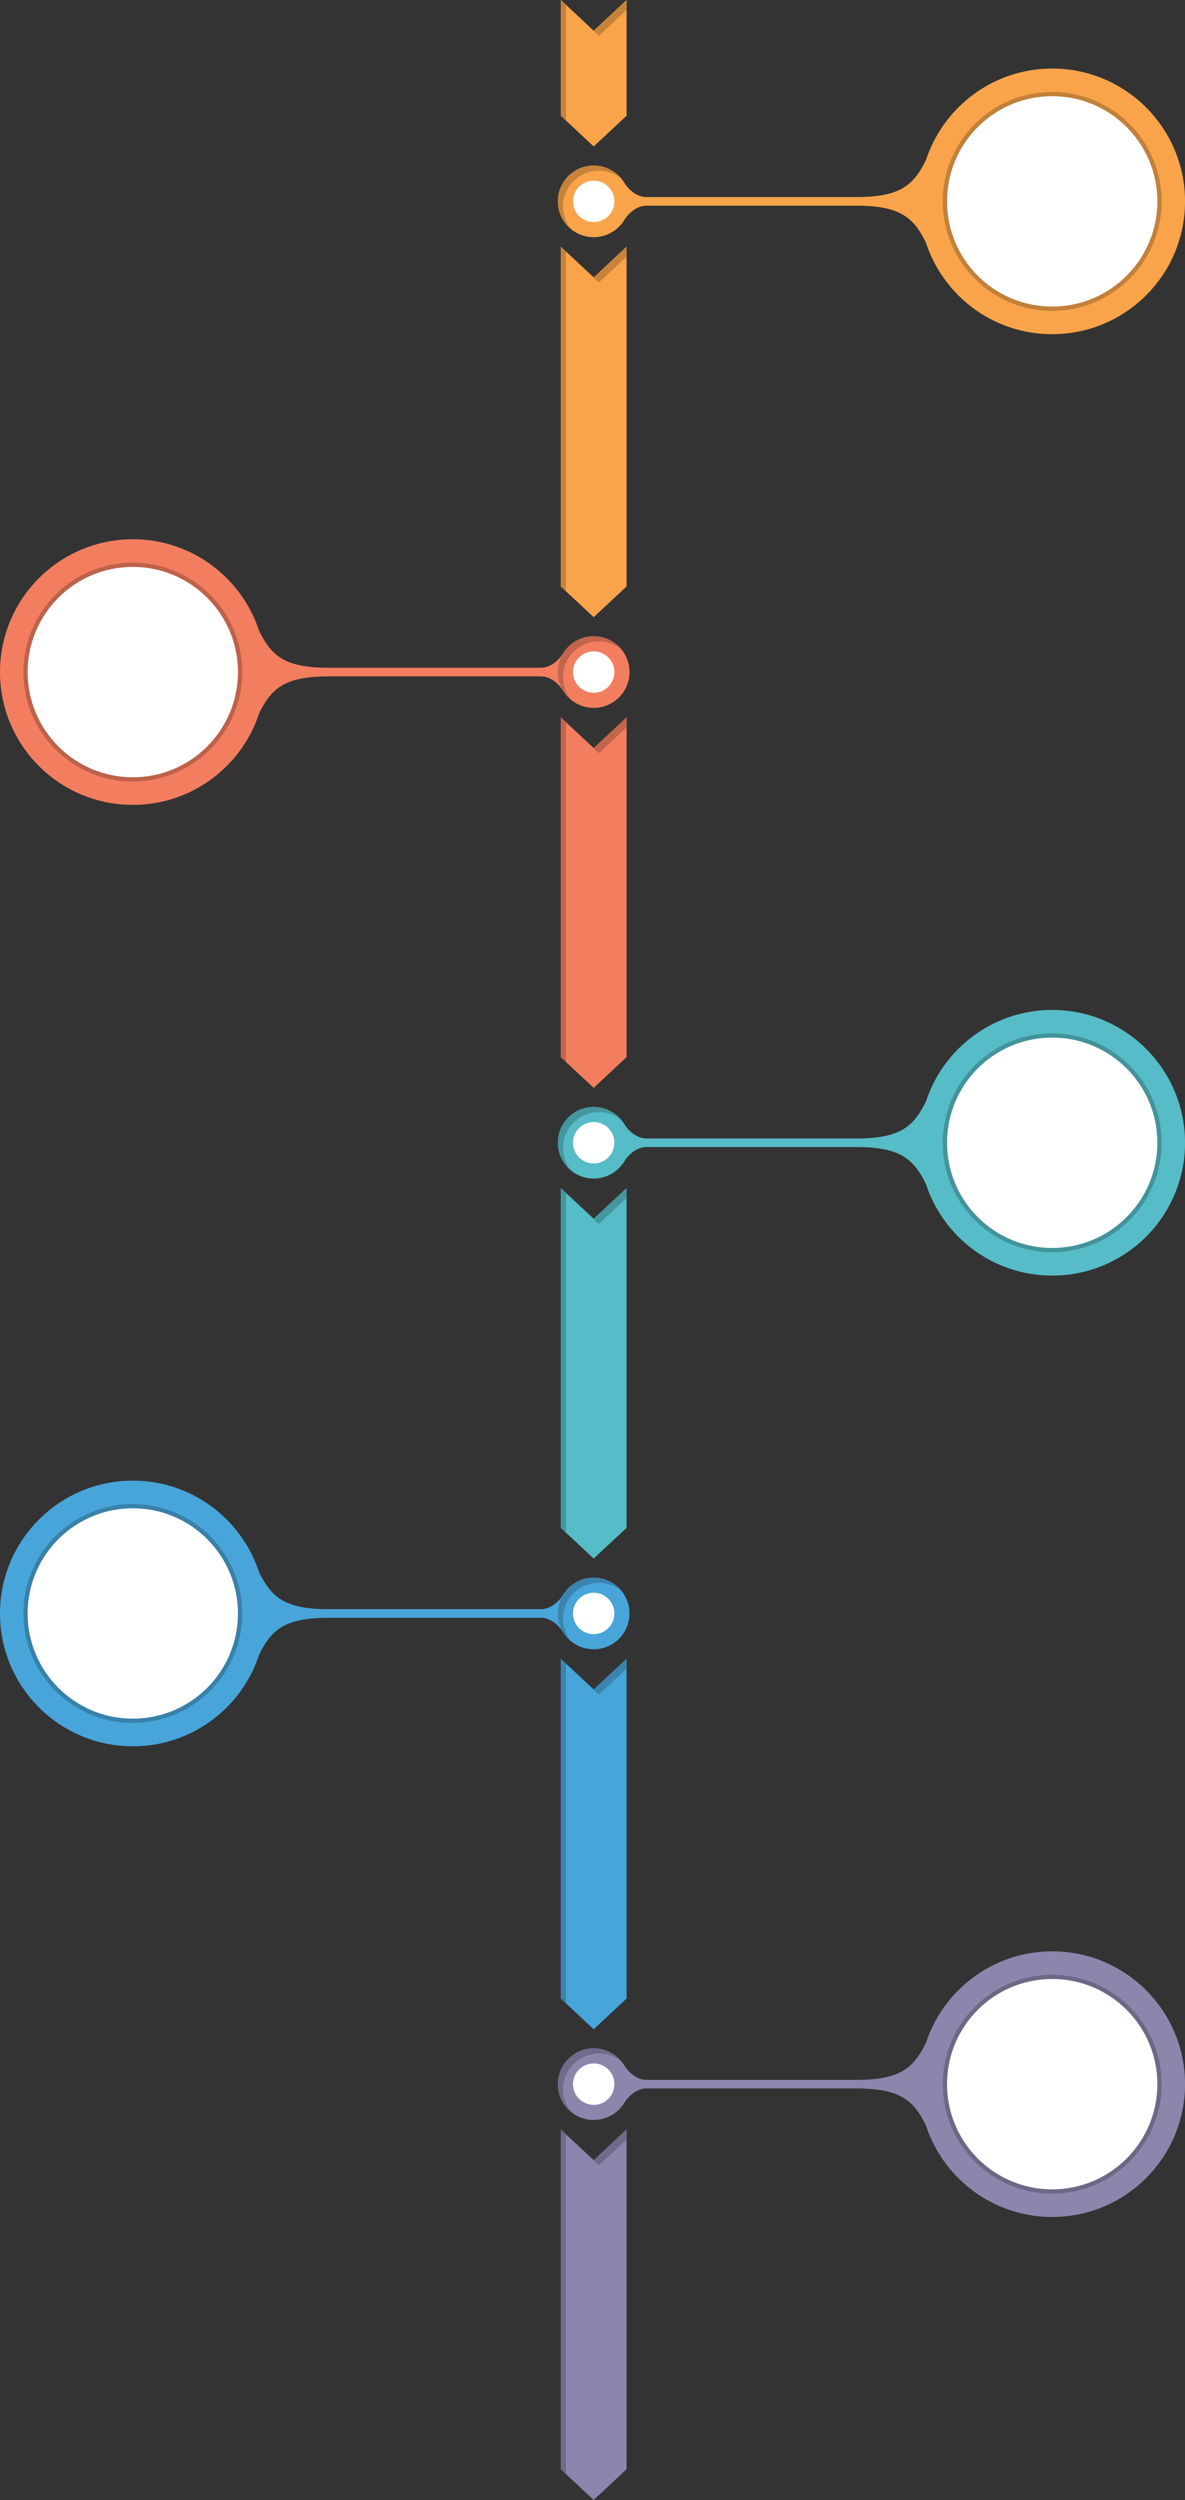 <?xml version="1.0" encoding="UTF-8"?><svg xmlns="http://www.w3.org/2000/svg" xmlns:xlink="http://www.w3.org/1999/xlink" height="753.2" preserveAspectRatio="xMidYMid meet" version="1.0" viewBox="0.0 -0.0 357.1 753.2" width="357.1" zoomAndPan="magnify"><rect x="0.0" y="-0.0" width="357.1" height="753.2" fill="#333333" stroke="none"/><defs><clipPath id="a"><path d="M 168 641 L 189 641 L 189 753.18 L 168 753.18 Z M 168 641"/></clipPath><clipPath id="b"><path d="M 277 587 L 357.109 587 L 357.109 668 L 277 668 Z M 277 587"/></clipPath><clipPath id="c"><path d="M 277 304 L 357.109 304 L 357.109 385 L 277 385 Z M 277 304"/></clipPath><clipPath id="d"><path d="M 277 20 L 357.109 20 L 357.109 101 L 277 101 Z M 277 20"/></clipPath></defs><g><g><path d="M 194.895 629.207 C 195.773 629.207 258.113 629.207 258.113 629.207 C 276 629.207 276.836 635.891 282.973 648.801 C 280.641 643.004 279.25 636.613 279.023 629.879 C 278.992 629.23 278.98 628.594 278.98 627.914 C 278.98 627.234 278.992 626.598 279.023 625.945 C 279.25 619.211 280.641 612.824 282.973 607.023 C 276.836 619.934 276 626.621 258.113 626.621 C 258.113 626.621 195.773 626.621 194.895 626.621 C 190.652 626.621 188.109 622.371 187.562 621.477 L 187.562 634.352 C 188.109 633.453 190.652 629.207 194.895 629.207" fill="#8d85ac"/></g><g><path d="M 178.922 617.109 C 184.867 617.109 189.703 621.953 189.703 627.91 C 189.703 633.879 184.867 638.699 178.922 638.699 C 172.945 638.699 168.109 633.879 168.109 627.91 C 168.109 621.953 172.945 617.109 178.922 617.109" fill="#8d85ac"/></g><g><path d="M 172.668 627.906 C 172.668 631.352 175.461 634.152 178.914 634.152 C 182.355 634.152 185.152 631.352 185.152 627.906 C 185.152 624.473 182.355 621.672 178.914 621.672 C 175.461 621.672 172.668 624.473 172.668 627.906" fill="#fff"/></g><g><path d="M 168.223 629.469 C 168.223 629.457 168.219 629.445 168.219 629.434 C 168.219 629.445 168.223 629.457 168.223 629.469 M 168.188 629.203 C 168.184 629.164 168.18 629.125 168.176 629.09 C 168.18 629.125 168.184 629.164 168.188 629.203 M 168.16 628.965 C 168.156 628.906 168.152 628.848 168.148 628.789 C 168.152 628.848 168.156 628.906 168.16 628.965 M 168.141 628.715 C 168.137 628.641 168.133 628.566 168.129 628.496 C 168.133 628.566 168.137 628.641 168.141 628.715 M 168.125 628.438 C 168.121 628.359 168.117 628.281 168.113 628.203 C 168.117 628.281 168.121 628.359 168.125 628.438 M 168.113 628.164 C 168.113 628.078 168.109 627.996 168.109 627.91 C 168.109 627.996 168.113 628.078 168.113 628.164 M 181.227 617.359 C 181.223 617.359 181.219 617.355 181.215 617.355 C 181.219 617.355 181.223 617.359 181.227 617.359 M 180.965 617.305 C 180.945 617.301 180.926 617.297 180.906 617.293 C 180.926 617.297 180.945 617.301 180.965 617.305 M 180.762 617.27 C 180.711 617.258 180.664 617.25 180.613 617.242 C 180.664 617.25 180.715 617.258 180.762 617.27 M 180.5 617.227 C 180.445 617.219 180.391 617.211 180.336 617.203 C 180.391 617.211 180.445 617.219 180.5 617.227 M 180.234 617.191 C 180.18 617.184 180.121 617.176 180.066 617.172 C 180.121 617.176 180.18 617.184 180.234 617.191 M 180 617.164 C 179.93 617.156 179.855 617.148 179.785 617.145 C 179.855 617.148 179.93 617.156 180 617.164 M 179.727 617.141 C 179.652 617.133 179.574 617.129 179.5 617.125 C 179.574 617.129 179.652 617.133 179.727 617.141 M 179.449 617.121 C 179.371 617.117 179.289 617.117 179.211 617.113 C 179.289 617.117 179.371 617.117 179.449 617.121 M 179.176 617.113 C 179.094 617.109 179.008 617.109 178.922 617.109 C 179.008 617.109 179.09 617.109 179.176 617.113" fill="#ccc"/></g><g><path d="M 172.09 636.27 C 170.047 634.602 168.621 632.203 168.223 629.469 C 168.223 629.457 168.219 629.445 168.219 629.434 C 168.207 629.355 168.195 629.281 168.188 629.203 C 168.184 629.164 168.18 629.125 168.176 629.09 C 168.172 629.047 168.164 629.008 168.16 628.965 C 168.156 628.906 168.152 628.848 168.148 628.789 C 168.145 628.762 168.145 628.738 168.141 628.715 C 168.137 628.641 168.133 628.566 168.129 628.496 C 168.125 628.477 168.125 628.457 168.125 628.438 C 168.121 628.359 168.117 628.281 168.113 628.203 C 168.113 628.191 168.113 628.176 168.113 628.164 C 168.113 628.078 168.109 627.996 168.109 627.91 C 168.109 621.953 172.945 617.109 178.922 617.109 C 179.008 617.109 179.094 617.109 179.176 617.113 C 179.188 617.113 179.199 617.113 179.211 617.113 C 179.289 617.117 179.371 617.117 179.449 617.121 C 179.465 617.125 179.484 617.125 179.5 617.125 C 179.574 617.129 179.652 617.133 179.727 617.141 C 179.746 617.141 179.766 617.145 179.785 617.145 C 179.855 617.148 179.93 617.156 180 617.164 C 180.02 617.164 180.043 617.168 180.066 617.172 C 180.121 617.176 180.18 617.184 180.234 617.191 C 180.266 617.195 180.301 617.199 180.336 617.203 C 180.391 617.211 180.445 617.219 180.5 617.227 C 180.539 617.23 180.574 617.238 180.613 617.242 C 180.664 617.25 180.711 617.258 180.762 617.27 C 180.809 617.277 180.859 617.285 180.906 617.293 C 180.926 617.297 180.945 617.301 180.965 617.305 C 181.047 617.32 181.129 617.34 181.215 617.355 C 181.219 617.355 181.223 617.359 181.227 617.359 C 183.645 617.891 185.766 619.238 187.281 621.098 C 185.418 619.574 183.051 618.668 180.469 618.668 C 174.5 618.668 169.668 623.508 169.668 629.469 C 169.668 632.051 170.578 634.418 172.09 636.27" fill="#716a8a"/></g><g clip-path="url(#a)"><path d="M 178.91 753.18 L 188.82 743.93 L 188.82 641.555 L 178.91 650.816 L 168.992 641.555 L 168.992 743.93 L 178.91 753.18" fill="#8d85ac"/></g><g><path d="M 170.551 745.379 L 168.992 743.93 L 168.992 641.555 L 178.91 650.816 L 188.82 641.555 L 188.82 644.57 L 180.469 652.371 L 170.551 643.109 L 170.551 745.379" fill="#716a8a"/></g><g clip-path="url(#b)"><path d="M 317.098 667.926 C 294.992 667.941 277.066 650.023 277.066 627.918 C 277.066 605.824 294.992 587.895 317.098 587.895 C 339.184 587.895 357.109 605.824 357.109 627.918 C 357.109 650.023 339.184 667.926 317.098 667.926" fill="#8d85ac"/></g><g><path d="M 317.078 660.895 C 298.863 660.895 284.102 646.137 284.102 627.918 C 284.102 609.703 298.863 594.953 317.078 594.953 C 335.285 594.953 350.062 609.703 350.062 627.918 C 350.062 646.137 335.285 660.895 317.078 660.895" fill="#6e6886"/></g><g><path d="M 317.078 659.605 C 299.57 659.613 285.391 645.422 285.391 627.914 C 285.391 610.41 299.57 596.23 317.078 596.23 C 334.578 596.23 348.77 610.41 348.77 627.914 C 348.77 645.422 334.578 659.605 317.078 659.605" fill="#fff"/></g><g><path d="M 162.926 487.402 C 162.047 487.402 99 487.402 99 487.402 C 81.109 487.402 80.27 494.078 74.141 506.996 C 76.473 501.199 77.859 494.809 78.086 488.066 C 78.121 487.422 78.129 486.781 78.129 486.105 C 78.129 485.422 78.121 484.793 78.086 484.137 C 77.859 477.402 76.473 471.012 74.141 465.219 C 80.27 478.121 81.109 484.809 99 484.809 C 99 484.809 162.047 484.809 162.926 484.809 C 167.164 484.809 169.703 480.562 170.262 479.672 L 170.262 492.539 C 169.703 491.641 167.164 487.402 162.926 487.402" fill="#48a5d9"/></g><g><path d="M 178.922 475.305 C 184.867 475.305 189.703 480.141 189.703 486.098 C 189.703 492.062 184.867 496.887 178.922 496.887 C 172.945 496.887 168.109 492.062 168.109 486.098 C 168.109 480.141 172.945 475.305 178.922 475.305" fill="#48a5d9"/></g><g><path d="M 172.668 486.098 C 172.668 489.539 175.461 492.34 178.914 492.34 C 182.355 492.34 185.152 489.539 185.152 486.098 C 185.152 482.66 182.355 479.863 178.914 479.863 C 175.461 479.863 172.668 482.66 172.668 486.098" fill="#fff"/></g><g><path d="M 172.09 494.469 C 171.879 494.297 171.68 494.117 171.48 493.93 C 171.676 494.113 171.875 494.289 172.082 494.461 C 172.086 494.461 172.086 494.465 172.09 494.469 M 171.441 493.895 C 171.402 493.855 171.359 493.812 171.316 493.773 C 171.359 493.812 171.402 493.855 171.441 493.895" fill="#ccc"/></g><g><path d="M 168.223 487.66 C 168.223 487.641 168.219 487.613 168.215 487.59 C 168.219 487.613 168.223 487.637 168.223 487.66 M 168.188 487.395 C 168.184 487.352 168.18 487.312 168.176 487.27 C 168.18 487.312 168.184 487.352 168.188 487.395 M 168.164 487.156 C 168.156 487.098 168.152 487.035 168.145 486.973 C 168.152 487.035 168.156 487.098 168.164 487.156 M 168.141 486.902 C 168.137 486.828 168.133 486.754 168.129 486.684 C 168.133 486.754 168.137 486.828 168.141 486.902 M 168.125 486.625 C 168.121 486.547 168.117 486.469 168.113 486.391 C 168.117 486.469 168.121 486.547 168.125 486.625 M 168.113 486.352 C 168.113 486.266 168.109 486.184 168.109 486.098 C 168.109 486.184 168.113 486.266 168.113 486.352" fill="#3a84ae"/></g><g><path d="M 187.281 479.285 C 187.277 479.281 187.277 479.281 187.273 479.277 C 186.117 477.859 184.605 476.742 182.879 476.059 C 184.609 476.742 186.121 477.859 187.281 479.285 M 182.863 476.051 C 182.785 476.023 182.707 475.992 182.629 475.965 C 182.711 475.992 182.785 476.023 182.863 476.051 M 182.617 475.957 C 182.457 475.898 182.297 475.844 182.133 475.793 C 182.297 475.844 182.457 475.898 182.617 475.957 M 182.121 475.789 C 182.043 475.766 181.965 475.742 181.887 475.723 C 181.965 475.742 182.043 475.766 182.121 475.789 M 181.855 475.711 C 181.777 475.691 181.703 475.668 181.625 475.648 C 181.703 475.668 181.777 475.691 181.855 475.711 M 181.594 475.641 C 181.516 475.621 181.438 475.602 181.359 475.586 C 181.438 475.602 181.516 475.621 181.594 475.641 M 181.336 475.578 C 181.262 475.562 181.184 475.543 181.105 475.527 C 181.184 475.543 181.262 475.562 181.336 475.578 M 181.086 475.523 C 181.008 475.508 180.93 475.492 180.852 475.48 C 180.93 475.492 181.008 475.508 181.086 475.523 M 180.809 475.473 C 180.73 475.457 180.656 475.445 180.578 475.434 C 180.656 475.445 180.73 475.457 180.809 475.473 M 180.539 475.426 C 180.461 475.414 180.379 475.402 180.301 475.395 C 180.379 475.402 180.461 475.414 180.539 475.426 M 180.273 475.391 C 180.191 475.379 180.109 475.371 180.027 475.363 C 180.109 475.371 180.191 475.379 180.273 475.391 M 180.02 475.359 C 179.938 475.352 179.855 475.348 179.77 475.34 C 179.855 475.348 179.938 475.352 180.02 475.359 M 179.734 475.336 C 179.656 475.332 179.574 475.324 179.496 475.32 C 179.574 475.324 179.656 475.332 179.734 475.336 M 179.453 475.32 C 179.371 475.316 179.293 475.312 179.211 475.309 C 179.293 475.312 179.371 475.316 179.453 475.32 M 179.172 475.309 C 179.09 475.309 179.004 475.305 178.922 475.305 C 179.004 475.305 179.09 475.309 179.172 475.309" fill="#ccc"/></g><g><path d="M 172.082 494.461 C 171.875 494.289 171.676 494.113 171.48 493.93 C 171.469 493.918 171.453 493.906 171.441 493.895 C 171.402 493.855 171.359 493.812 171.316 493.773 C 169.691 492.16 168.57 490.035 168.223 487.66 C 168.223 487.637 168.219 487.613 168.215 487.59 C 168.203 487.527 168.195 487.461 168.188 487.395 C 168.184 487.352 168.18 487.312 168.176 487.27 C 168.172 487.23 168.164 487.195 168.164 487.156 C 168.156 487.098 168.152 487.035 168.145 486.973 C 168.145 486.949 168.145 486.926 168.141 486.902 C 168.137 486.828 168.133 486.754 168.129 486.684 C 168.125 486.664 168.125 486.645 168.125 486.625 C 168.121 486.547 168.117 486.469 168.113 486.391 C 168.113 486.379 168.113 486.363 168.113 486.352 C 168.113 486.266 168.109 486.184 168.109 486.098 C 168.109 480.141 172.945 475.305 178.922 475.305 C 179.004 475.305 179.09 475.309 179.172 475.309 C 179.188 475.309 179.199 475.309 179.211 475.309 C 179.293 475.312 179.371 475.316 179.453 475.32 C 179.469 475.32 179.48 475.32 179.496 475.32 C 179.574 475.324 179.656 475.332 179.734 475.336 C 179.746 475.336 179.758 475.34 179.77 475.34 C 179.855 475.348 179.938 475.352 180.02 475.359 C 180.023 475.363 180.027 475.363 180.027 475.363 C 180.109 475.371 180.191 475.379 180.273 475.391 C 180.281 475.391 180.289 475.395 180.301 475.395 C 180.379 475.402 180.461 475.414 180.539 475.426 C 180.551 475.43 180.566 475.43 180.578 475.434 C 180.656 475.445 180.73 475.457 180.809 475.473 C 180.824 475.473 180.836 475.477 180.852 475.48 C 180.93 475.492 181.008 475.508 181.086 475.523 C 181.094 475.523 181.098 475.527 181.105 475.527 C 181.184 475.543 181.262 475.562 181.336 475.578 C 181.344 475.578 181.352 475.582 181.359 475.586 C 181.438 475.602 181.516 475.621 181.594 475.641 C 181.605 475.645 181.613 475.648 181.625 475.648 C 181.703 475.668 181.777 475.691 181.855 475.711 C 181.863 475.715 181.879 475.719 181.887 475.723 C 181.965 475.742 182.043 475.766 182.121 475.789 C 182.125 475.789 182.129 475.793 182.133 475.793 C 182.297 475.844 182.457 475.898 182.617 475.957 C 182.621 475.961 182.625 475.961 182.629 475.965 C 182.707 475.992 182.785 476.023 182.863 476.051 C 182.867 476.055 182.871 476.055 182.879 476.059 C 184.605 476.742 186.117 477.859 187.273 479.277 C 185.41 477.77 183.047 476.863 180.469 476.863 C 174.5 476.863 169.668 481.695 169.668 487.652 C 169.668 490.234 170.574 492.598 172.082 494.461" fill="#3a84ae"/></g><g><path d="M 178.91 611.367 L 188.82 602.117 L 188.82 499.75 L 178.91 509.004 L 168.992 499.75 L 168.992 602.117 L 178.91 611.367" fill="#48a5d9"/></g><g><path d="M 170.551 603.566 L 168.992 602.117 L 168.992 499.75 L 178.91 509.004 L 188.82 499.75 L 188.82 502.758 L 180.469 510.559 L 170.551 501.309 L 170.551 603.566" fill="#3a84ae"/></g><g><path d="M 40.031 526.121 C 17.93 526.129 0 508.211 0 486.105 C 0 464.012 17.93 446.082 40.031 446.082 C 62.129 446.082 80.055 464.012 80.047 486.105 C 80.055 508.211 62.129 526.121 40.031 526.121" fill="#48a5d9"/></g><g><path d="M 40.016 519.082 C 21.797 519.082 7.039 504.32 7.039 486.113 C 7.039 467.898 21.797 453.141 40.016 453.141 C 58.223 453.141 73 467.898 73 486.113 C 73 504.32 58.223 519.082 40.016 519.082" fill="#3881a9"/></g><g><path d="M 40.016 517.793 C 22.508 517.805 8.328 503.613 8.328 486.105 C 8.328 468.602 22.508 454.418 40.016 454.418 C 57.52 454.418 71.707 468.602 71.707 486.105 C 71.707 503.613 57.52 517.793 40.016 517.793" fill="#fff"/></g><g><path d="M 194.895 345.582 C 195.773 345.582 258.113 345.582 258.113 345.582 C 276 345.582 276.836 352.27 282.973 365.18 C 280.641 359.383 279.25 352.992 279.023 346.258 C 278.992 345.605 278.98 344.973 278.98 344.289 C 278.98 343.609 278.992 342.977 279.023 342.324 C 279.25 335.59 280.641 329.199 282.973 323.402 C 276.836 336.312 276 342.996 258.113 342.996 C 258.113 342.996 195.773 342.996 194.895 342.996 C 190.652 342.996 188.109 338.754 187.562 337.852 L 187.562 350.727 C 188.109 349.828 190.652 345.582 194.895 345.582" fill="#56bcc7"/></g><g><path d="M 178.922 333.492 C 184.867 333.492 189.703 338.324 189.703 344.285 C 189.703 350.25 184.867 355.074 178.922 355.074 C 172.945 355.074 168.109 350.25 168.109 344.285 C 168.109 338.324 172.945 333.492 178.922 333.492" fill="#56bcc7"/></g><g><path d="M 172.668 344.281 C 172.668 347.727 175.461 350.527 178.914 350.527 C 182.355 350.527 185.152 347.727 185.152 344.281 C 185.152 340.848 182.355 338.051 178.914 338.051 C 175.461 338.051 172.668 340.848 172.668 344.281" fill="#fff"/></g><g><path d="M 172.09 352.652 C 171.879 352.484 171.68 352.305 171.48 352.117 C 171.676 352.301 171.875 352.477 172.082 352.645 C 172.086 352.648 172.086 352.652 172.09 352.652 M 171.441 352.078 C 171.402 352.039 171.359 352 171.316 351.961 C 171.359 352 171.402 352.039 171.441 352.078 M 168.223 345.848 C 168.223 345.824 168.219 345.801 168.215 345.777 C 168.219 345.801 168.223 345.824 168.223 345.848 M 168.188 345.582 C 168.184 345.539 168.18 345.496 168.176 345.457 C 168.18 345.496 168.184 345.539 168.188 345.582 M 168.164 345.344 C 168.156 345.281 168.152 345.223 168.145 345.16 C 168.152 345.223 168.156 345.281 168.164 345.344 M 168.141 345.09 C 168.137 345.016 168.133 344.941 168.129 344.867 C 168.133 344.941 168.137 345.016 168.141 345.09 M 168.125 344.812 C 168.121 344.734 168.117 344.656 168.113 344.578 C 168.117 344.656 168.121 344.734 168.125 344.812 M 168.113 344.539 C 168.113 344.453 168.109 344.367 168.109 344.285 C 168.109 344.367 168.113 344.453 168.113 344.539 M 187.281 337.473 C 187.277 337.469 187.277 337.469 187.273 337.465 C 187.105 337.258 186.93 337.059 186.746 336.867 C 186.934 337.062 187.109 337.262 187.281 337.473 M 186.703 336.82 C 186.664 336.781 186.625 336.738 186.586 336.699 C 186.625 336.738 186.664 336.777 186.703 336.82 M 180.488 333.605 C 180.453 333.602 180.414 333.598 180.379 333.594 C 180.414 333.598 180.453 333.602 180.488 333.605 M 180.223 333.57 C 180.176 333.566 180.129 333.562 180.078 333.555 C 180.129 333.562 180.176 333.566 180.223 333.57 M 179.984 333.547 C 179.922 333.539 179.855 333.531 179.789 333.527 C 179.855 333.531 179.922 333.539 179.984 333.547 M 179.723 333.523 C 179.648 333.516 179.574 333.512 179.504 333.508 C 179.574 333.512 179.648 333.516 179.723 333.523 M 179.445 333.508 C 179.367 333.504 179.289 333.5 179.211 333.496 C 179.289 333.5 179.367 333.504 179.445 333.508 M 179.172 333.496 C 179.09 333.492 179.004 333.492 178.922 333.492 C 179.004 333.492 179.09 333.492 179.172 333.496" fill="#ccc"/></g><g><path d="M 172.082 352.645 C 171.875 352.477 171.676 352.301 171.48 352.117 C 171.469 352.105 171.453 352.094 171.441 352.078 C 171.402 352.039 171.359 352 171.316 351.961 C 169.691 350.348 168.57 348.223 168.223 345.848 C 168.223 345.824 168.219 345.801 168.215 345.777 C 168.203 345.715 168.195 345.648 168.188 345.582 C 168.184 345.539 168.18 345.496 168.176 345.457 C 168.172 345.418 168.164 345.383 168.164 345.344 C 168.156 345.281 168.152 345.223 168.145 345.16 C 168.145 345.137 168.145 345.113 168.141 345.09 C 168.137 345.016 168.133 344.941 168.129 344.867 C 168.125 344.852 168.125 344.832 168.125 344.812 C 168.121 344.734 168.117 344.656 168.113 344.578 C 168.113 344.562 168.113 344.551 168.113 344.539 C 168.113 344.453 168.109 344.367 168.109 344.285 C 168.109 338.324 172.945 333.492 178.922 333.492 C 179.004 333.492 179.09 333.492 179.172 333.496 C 179.188 333.496 179.199 333.496 179.211 333.496 C 179.289 333.5 179.367 333.504 179.445 333.508 C 179.465 333.508 179.484 333.508 179.504 333.508 C 179.574 333.512 179.648 333.516 179.723 333.523 C 179.746 333.523 179.77 333.527 179.789 333.527 C 179.855 333.531 179.922 333.539 179.984 333.547 C 180.016 333.551 180.047 333.551 180.078 333.555 C 180.129 333.562 180.176 333.566 180.223 333.57 C 180.273 333.578 180.328 333.586 180.379 333.594 C 180.414 333.598 180.453 333.602 180.488 333.605 C 182.855 333.953 184.977 335.074 186.586 336.699 C 186.625 336.738 186.664 336.781 186.703 336.82 C 186.719 336.836 186.734 336.852 186.746 336.867 C 186.93 337.059 187.105 337.258 187.273 337.465 C 185.41 335.957 183.047 335.051 180.469 335.051 C 174.5 335.051 169.668 339.883 169.668 345.84 C 169.668 348.422 170.574 350.785 172.082 352.645" fill="#45969f"/></g><g><path d="M 178.91 469.555 L 188.82 460.305 L 188.82 357.938 L 178.91 367.188 L 168.992 357.938 L 168.992 460.305 L 178.91 469.555" fill="#56bcc7"/></g><g><path d="M 170.551 461.754 L 168.992 460.305 L 168.992 357.938 L 178.91 367.188 L 188.82 357.938 L 188.82 360.941 L 180.469 368.746 L 170.551 359.492 L 170.551 461.754" fill="#45969f"/></g><g clip-path="url(#c)"><path d="M 317.098 384.309 C 294.984 384.316 277.066 366.398 277.066 344.293 C 277.066 322.199 294.984 304.27 317.098 304.27 C 339.184 304.27 357.109 322.199 357.109 344.293 C 357.109 366.398 339.184 384.309 317.098 384.309" fill="#56bcc7"/></g><g><path d="M 317.078 377.27 C 298.863 377.27 284.102 362.508 284.102 344.301 C 284.102 326.086 298.863 311.324 317.078 311.324 C 335.277 311.324 350.062 326.086 350.062 344.301 C 350.062 362.508 335.277 377.27 317.078 377.27" fill="#43939b"/></g><g><path d="M 317.078 375.98 C 299.57 375.988 285.391 361.801 285.391 344.293 C 285.391 326.789 299.57 312.605 317.078 312.605 C 334.578 312.605 348.77 326.789 348.77 344.293 C 348.77 361.801 334.578 375.98 317.078 375.98" fill="#fff"/></g><g><path d="M 162.926 203.777 C 162.047 203.777 99 203.777 99 203.777 C 81.109 203.777 80.27 210.465 74.141 223.367 C 76.473 217.574 77.859 211.184 78.086 204.449 C 78.121 203.793 78.129 203.164 78.129 202.48 C 78.129 201.797 78.121 201.164 78.086 200.52 C 77.859 193.777 76.473 187.395 74.141 181.59 C 80.27 194.496 81.109 201.184 99 201.184 C 99 201.184 162.047 201.184 162.926 201.184 C 167.164 201.184 169.703 196.945 170.262 196.047 L 170.262 208.914 C 169.703 208.016 167.164 203.777 162.926 203.777" fill="#f37e5f"/></g><g><path d="M 178.922 191.68 C 184.867 191.68 189.703 196.512 189.703 202.473 C 189.703 208.438 184.867 213.27 178.922 213.27 C 172.945 213.27 168.109 208.438 168.109 202.473 C 168.109 196.512 172.945 191.68 178.922 191.68" fill="#f37e5f"/></g><g><path d="M 172.668 202.477 C 172.668 205.918 175.461 208.719 178.914 208.719 C 182.355 208.719 185.152 205.918 185.152 202.477 C 185.152 199.035 182.355 196.238 178.914 196.238 C 175.461 196.238 172.668 199.035 172.668 202.477" fill="#fff"/></g><g><path d="M 168.43 205.078 C 168.426 205.074 168.426 205.07 168.426 205.062 C 168.426 205.07 168.426 205.074 168.43 205.078 M 168.367 204.816 C 168.359 204.789 168.355 204.762 168.348 204.734 C 168.355 204.762 168.359 204.789 168.367 204.816 M 168.316 204.578 C 168.309 204.531 168.301 204.484 168.289 204.441 C 168.301 204.488 168.309 204.531 168.316 204.578 M 168.273 204.344 C 168.262 204.281 168.254 204.219 168.242 204.152 C 168.254 204.219 168.262 204.281 168.273 204.344 M 168.23 204.07 C 168.219 204.004 168.211 203.934 168.199 203.867 C 168.211 203.934 168.219 204.004 168.23 204.07 M 168.191 203.809 C 168.184 203.738 168.176 203.668 168.168 203.598 C 168.176 203.668 168.184 203.738 168.191 203.809 M 168.164 203.57 C 168.156 203.488 168.152 203.41 168.145 203.332 C 168.152 203.41 168.156 203.488 168.164 203.57 M 168.141 203.285 C 168.137 203.207 168.133 203.129 168.129 203.051 C 168.133 203.129 168.137 203.207 168.141 203.285 M 168.125 203.004 C 168.121 202.926 168.117 202.844 168.113 202.762 C 168.117 202.844 168.121 202.926 168.125 203.004 M 168.113 202.727 C 168.113 202.641 168.109 202.555 168.109 202.473 C 168.109 202.555 168.113 202.641 168.113 202.727" fill="#c2654c"/></g><g><path d="M 180.484 191.793 C 180.453 191.789 180.426 191.785 180.395 191.781 C 180.426 191.785 180.453 191.789 180.484 191.793 M 180.219 191.758 C 180.176 191.754 180.129 191.746 180.086 191.742 C 180.129 191.746 180.176 191.754 180.219 191.758 M 179.977 191.73 C 179.914 191.727 179.855 191.719 179.793 191.715 C 179.855 191.719 179.914 191.727 179.977 191.73 M 179.723 191.711 C 179.648 191.703 179.574 191.699 179.504 191.695 C 179.574 191.699 179.648 191.703 179.723 191.711 M 179.445 191.691 C 179.367 191.688 179.289 191.688 179.211 191.684 C 179.289 191.688 179.367 191.688 179.445 191.691 M 179.172 191.684 C 179.09 191.68 179.004 191.68 178.922 191.68 C 179.004 191.68 179.09 191.68 179.172 191.684" fill="#ccc"/></g><g><path d="M 172.09 210.84 C 170.312 209.387 169 207.383 168.43 205.078 C 168.426 205.074 168.426 205.07 168.426 205.062 C 168.406 204.98 168.387 204.898 168.367 204.816 C 168.359 204.789 168.355 204.762 168.348 204.734 C 168.34 204.684 168.328 204.633 168.316 204.578 C 168.309 204.531 168.301 204.488 168.289 204.441 C 168.285 204.406 168.277 204.375 168.273 204.344 C 168.262 204.281 168.254 204.219 168.242 204.152 C 168.238 204.129 168.234 204.098 168.23 204.07 C 168.219 204.004 168.211 203.934 168.199 203.867 C 168.199 203.848 168.195 203.824 168.191 203.809 C 168.184 203.738 168.176 203.668 168.168 203.598 C 168.168 203.59 168.168 203.578 168.164 203.57 C 168.156 203.488 168.152 203.41 168.145 203.332 C 168.145 203.316 168.141 203.301 168.141 203.285 C 168.137 203.207 168.133 203.129 168.129 203.051 C 168.125 203.035 168.125 203.02 168.125 203.004 C 168.121 202.926 168.117 202.844 168.113 202.762 C 168.113 202.75 168.113 202.738 168.113 202.727 C 168.113 202.641 168.109 202.555 168.109 202.473 C 168.109 196.512 172.945 191.68 178.922 191.68 C 179.004 191.68 179.09 191.68 179.172 191.684 C 179.188 191.684 179.199 191.684 179.211 191.684 C 179.289 191.688 179.367 191.688 179.445 191.691 C 179.465 191.695 179.484 191.695 179.504 191.695 C 179.574 191.699 179.648 191.703 179.723 191.711 C 179.746 191.711 179.77 191.715 179.793 191.715 C 179.855 191.719 179.914 191.727 179.977 191.73 C 180.016 191.734 180.051 191.738 180.086 191.742 C 180.129 191.746 180.176 191.754 180.219 191.758 C 180.277 191.766 180.336 191.773 180.395 191.781 C 180.426 191.785 180.453 191.789 180.484 191.793 C 183.211 192.191 185.613 193.621 187.281 195.668 C 185.418 194.145 183.051 193.238 180.469 193.238 C 174.5 193.238 169.668 198.07 169.668 204.027 C 169.668 206.609 170.578 208.977 172.09 210.84" fill="#c2654c"/></g><g><path d="M 178.91 327.75 L 188.82 318.5 L 188.82 216.125 L 178.91 225.375 L 168.992 216.125 L 168.992 318.5 L 178.91 327.75" fill="#f37e5f"/></g><g><path d="M 170.551 319.949 L 168.992 318.5 L 168.992 216.125 L 178.91 225.375 L 188.82 216.125 L 188.82 219.129 L 180.469 226.934 L 170.551 217.68 L 170.551 319.949" fill="#c2654c"/></g><g><path d="M 40.031 242.492 C 17.93 242.512 0 224.594 0 202.488 C 0 180.395 17.93 162.465 40.031 162.465 C 62.129 162.465 80.055 180.395 80.047 202.488 C 80.055 224.594 62.129 242.492 40.031 242.492" fill="#f37e5f"/></g><g><path d="M 40.016 235.465 C 21.797 235.465 7.047 220.703 7.047 202.496 C 7.047 184.273 21.797 169.512 40.016 169.512 C 58.223 169.512 73 184.273 73 202.496 C 73 220.703 58.223 235.465 40.016 235.465" fill="#be624a"/></g><g><path d="M 40.02 234.176 C 22.512 234.184 8.328 219.992 8.328 202.484 C 8.328 184.98 22.512 170.797 40.02 170.797 C 57.52 170.797 71.707 184.98 71.707 202.484 C 71.707 219.992 57.52 234.176 40.02 234.176" fill="#fff"/></g><g><path d="M 194.895 61.965 C 195.773 61.965 258.113 61.965 258.113 61.965 C 276 61.965 276.836 68.648 282.973 81.559 C 280.641 75.762 279.25 69.371 279.023 62.637 C 278.992 61.984 278.98 61.348 278.98 60.672 C 278.98 59.988 278.992 59.355 279.023 58.703 C 279.25 51.969 280.641 45.578 282.973 39.781 C 276.836 52.691 276 59.375 258.113 59.375 C 258.113 59.375 195.773 59.375 194.895 59.375 C 190.652 59.375 188.109 55.129 187.562 54.23 L 187.562 67.105 C 188.109 66.207 190.652 61.965 194.895 61.965" fill="#f9a44a"/></g><g><path d="M 178.922 49.867 C 184.867 49.867 189.703 54.711 189.703 60.668 C 189.703 66.633 184.867 71.457 178.922 71.457 C 172.945 71.457 168.109 66.633 168.109 60.668 C 168.109 54.711 172.945 49.867 178.922 49.867" fill="#f9a44a"/></g><g><path d="M 172.668 60.664 C 172.668 64.105 175.461 66.906 178.914 66.906 C 182.355 66.906 185.152 64.105 185.152 60.664 C 185.152 57.227 182.355 54.43 178.914 54.43 C 175.461 54.43 172.668 57.227 172.668 60.664" fill="#fff"/></g><g><path d="M 168.223 62.227 C 168.223 62.215 168.219 62.203 168.219 62.191 C 168.219 62.203 168.223 62.215 168.223 62.227 M 168.188 61.961 C 168.184 61.922 168.18 61.883 168.176 61.848 C 168.18 61.883 168.184 61.922 168.188 61.961 M 168.16 61.723 C 168.156 61.664 168.152 61.605 168.148 61.547 C 168.152 61.605 168.156 61.664 168.16 61.723 M 168.141 61.469 C 168.137 61.398 168.133 61.324 168.129 61.254 C 168.133 61.324 168.137 61.398 168.141 61.469 M 168.125 61.195 C 168.121 61.117 168.117 61.039 168.113 60.961 C 168.117 61.039 168.121 61.117 168.125 61.195 M 168.113 60.922 C 168.113 60.836 168.109 60.754 168.109 60.668 C 168.109 60.754 168.113 60.836 168.113 60.922 M 181.227 50.117 C 181.223 50.113 181.219 50.113 181.215 50.113 C 181.219 50.113 181.223 50.113 181.227 50.117 M 180.965 50.062 C 180.945 50.059 180.926 50.055 180.906 50.051 C 180.926 50.055 180.945 50.059 180.965 50.062 M 180.762 50.023 C 180.711 50.016 180.664 50.008 180.613 50 C 180.664 50.008 180.715 50.016 180.762 50.023 M 180.5 49.984 C 180.445 49.977 180.391 49.969 180.336 49.961 C 180.391 49.969 180.445 49.977 180.5 49.984 M 180.234 49.945 C 180.18 49.941 180.121 49.934 180.066 49.93 C 180.121 49.934 180.18 49.941 180.234 49.945 M 180 49.922 C 179.93 49.914 179.855 49.906 179.785 49.902 C 179.855 49.906 179.93 49.914 180 49.922 M 179.727 49.898 C 179.652 49.891 179.574 49.887 179.5 49.883 C 179.574 49.887 179.652 49.891 179.727 49.898 M 179.449 49.879 C 179.371 49.875 179.289 49.871 179.211 49.871 C 179.289 49.871 179.371 49.875 179.449 49.879 M 179.176 49.871 C 179.094 49.867 179.008 49.867 178.922 49.867 C 179.008 49.867 179.09 49.867 179.176 49.871" fill="#ccc"/></g><g><path d="M 172.09 69.027 C 170.047 67.359 168.621 64.961 168.223 62.227 C 168.223 62.215 168.219 62.203 168.219 62.191 C 168.207 62.113 168.195 62.035 168.188 61.961 C 168.184 61.922 168.18 61.883 168.176 61.848 C 168.172 61.805 168.164 61.762 168.16 61.723 C 168.156 61.664 168.152 61.605 168.148 61.547 C 168.145 61.52 168.145 61.496 168.141 61.469 C 168.137 61.398 168.133 61.324 168.129 61.254 C 168.125 61.234 168.125 61.215 168.125 61.195 C 168.121 61.117 168.117 61.039 168.113 60.961 C 168.113 60.945 168.113 60.934 168.113 60.922 C 168.113 60.836 168.109 60.754 168.109 60.668 C 168.109 54.711 172.945 49.867 178.922 49.867 C 179.008 49.867 179.094 49.867 179.176 49.871 C 179.188 49.871 179.199 49.871 179.211 49.871 C 179.289 49.871 179.371 49.875 179.449 49.879 C 179.465 49.883 179.484 49.883 179.5 49.883 C 179.574 49.887 179.652 49.891 179.727 49.898 C 179.746 49.898 179.766 49.898 179.785 49.902 C 179.855 49.906 179.93 49.914 180 49.922 C 180.02 49.922 180.043 49.926 180.066 49.93 C 180.121 49.934 180.18 49.941 180.234 49.945 C 180.266 49.949 180.301 49.953 180.336 49.961 C 180.391 49.969 180.445 49.977 180.5 49.984 C 180.539 49.988 180.574 49.992 180.613 50 C 180.664 50.008 180.711 50.016 180.762 50.023 C 180.809 50.035 180.859 50.043 180.906 50.051 C 180.926 50.055 180.945 50.059 180.965 50.062 C 181.047 50.078 181.129 50.094 181.215 50.113 C 181.219 50.113 181.223 50.113 181.227 50.117 C 183.645 50.648 185.766 51.996 187.281 53.855 C 185.418 52.344 183.051 51.426 180.469 51.426 C 174.5 51.426 169.668 56.258 169.668 62.215 C 169.668 64.809 170.578 67.176 172.09 69.027" fill="#c7833b"/></g><g><path d="M 178.91 185.938 L 188.82 176.688 L 188.82 74.312 L 178.91 83.57 L 168.992 74.312 L 168.992 176.688 L 178.91 185.938" fill="#f9a44a"/></g><g><path d="M 170.551 178.137 L 168.992 176.688 L 168.992 74.312 L 178.91 83.57 L 188.82 74.312 L 188.82 77.324 L 180.469 85.121 L 170.551 75.867 L 170.551 178.137" fill="#c7833b"/></g><g clip-path="url(#d)"><path d="M 317.098 100.68 C 294.984 100.699 277.066 82.781 277.066 60.676 C 277.066 38.582 294.984 20.652 317.098 20.652 C 339.184 20.652 357.109 38.582 357.109 60.676 C 357.109 82.781 339.184 100.68 317.098 100.68" fill="#f9a44a"/></g><g><path d="M 317.078 93.652 C 298.863 93.652 284.102 78.891 284.102 60.684 C 284.102 42.461 298.863 27.711 317.078 27.711 C 335.277 27.711 350.062 42.461 350.062 60.684 C 350.062 78.891 335.277 93.652 317.078 93.652" fill="#c2803a"/></g><g><path d="M 317.078 92.359 C 299.57 92.371 285.391 78.18 285.391 60.676 C 285.391 43.168 299.57 28.984 317.078 28.984 C 334.578 28.984 348.77 43.168 348.77 60.676 C 348.77 78.18 334.578 92.359 317.078 92.359" fill="#fff"/></g><g><path d="M 178.91 44.125 L 188.82 34.871 L 188.82 -0.004 L 178.91 9.25 L 168.992 -0.004 L 168.992 34.871 L 178.91 44.125" fill="#f9a44a"/></g><g><path d="M 170.551 36.32 L 168.992 34.871 L 168.992 -0.004 L 178.91 9.25 L 188.82 -0.004 L 188.82 3.004 L 180.469 10.809 L 170.551 1.555 L 170.551 36.32" fill="#c7833b"/></g></g></svg>
